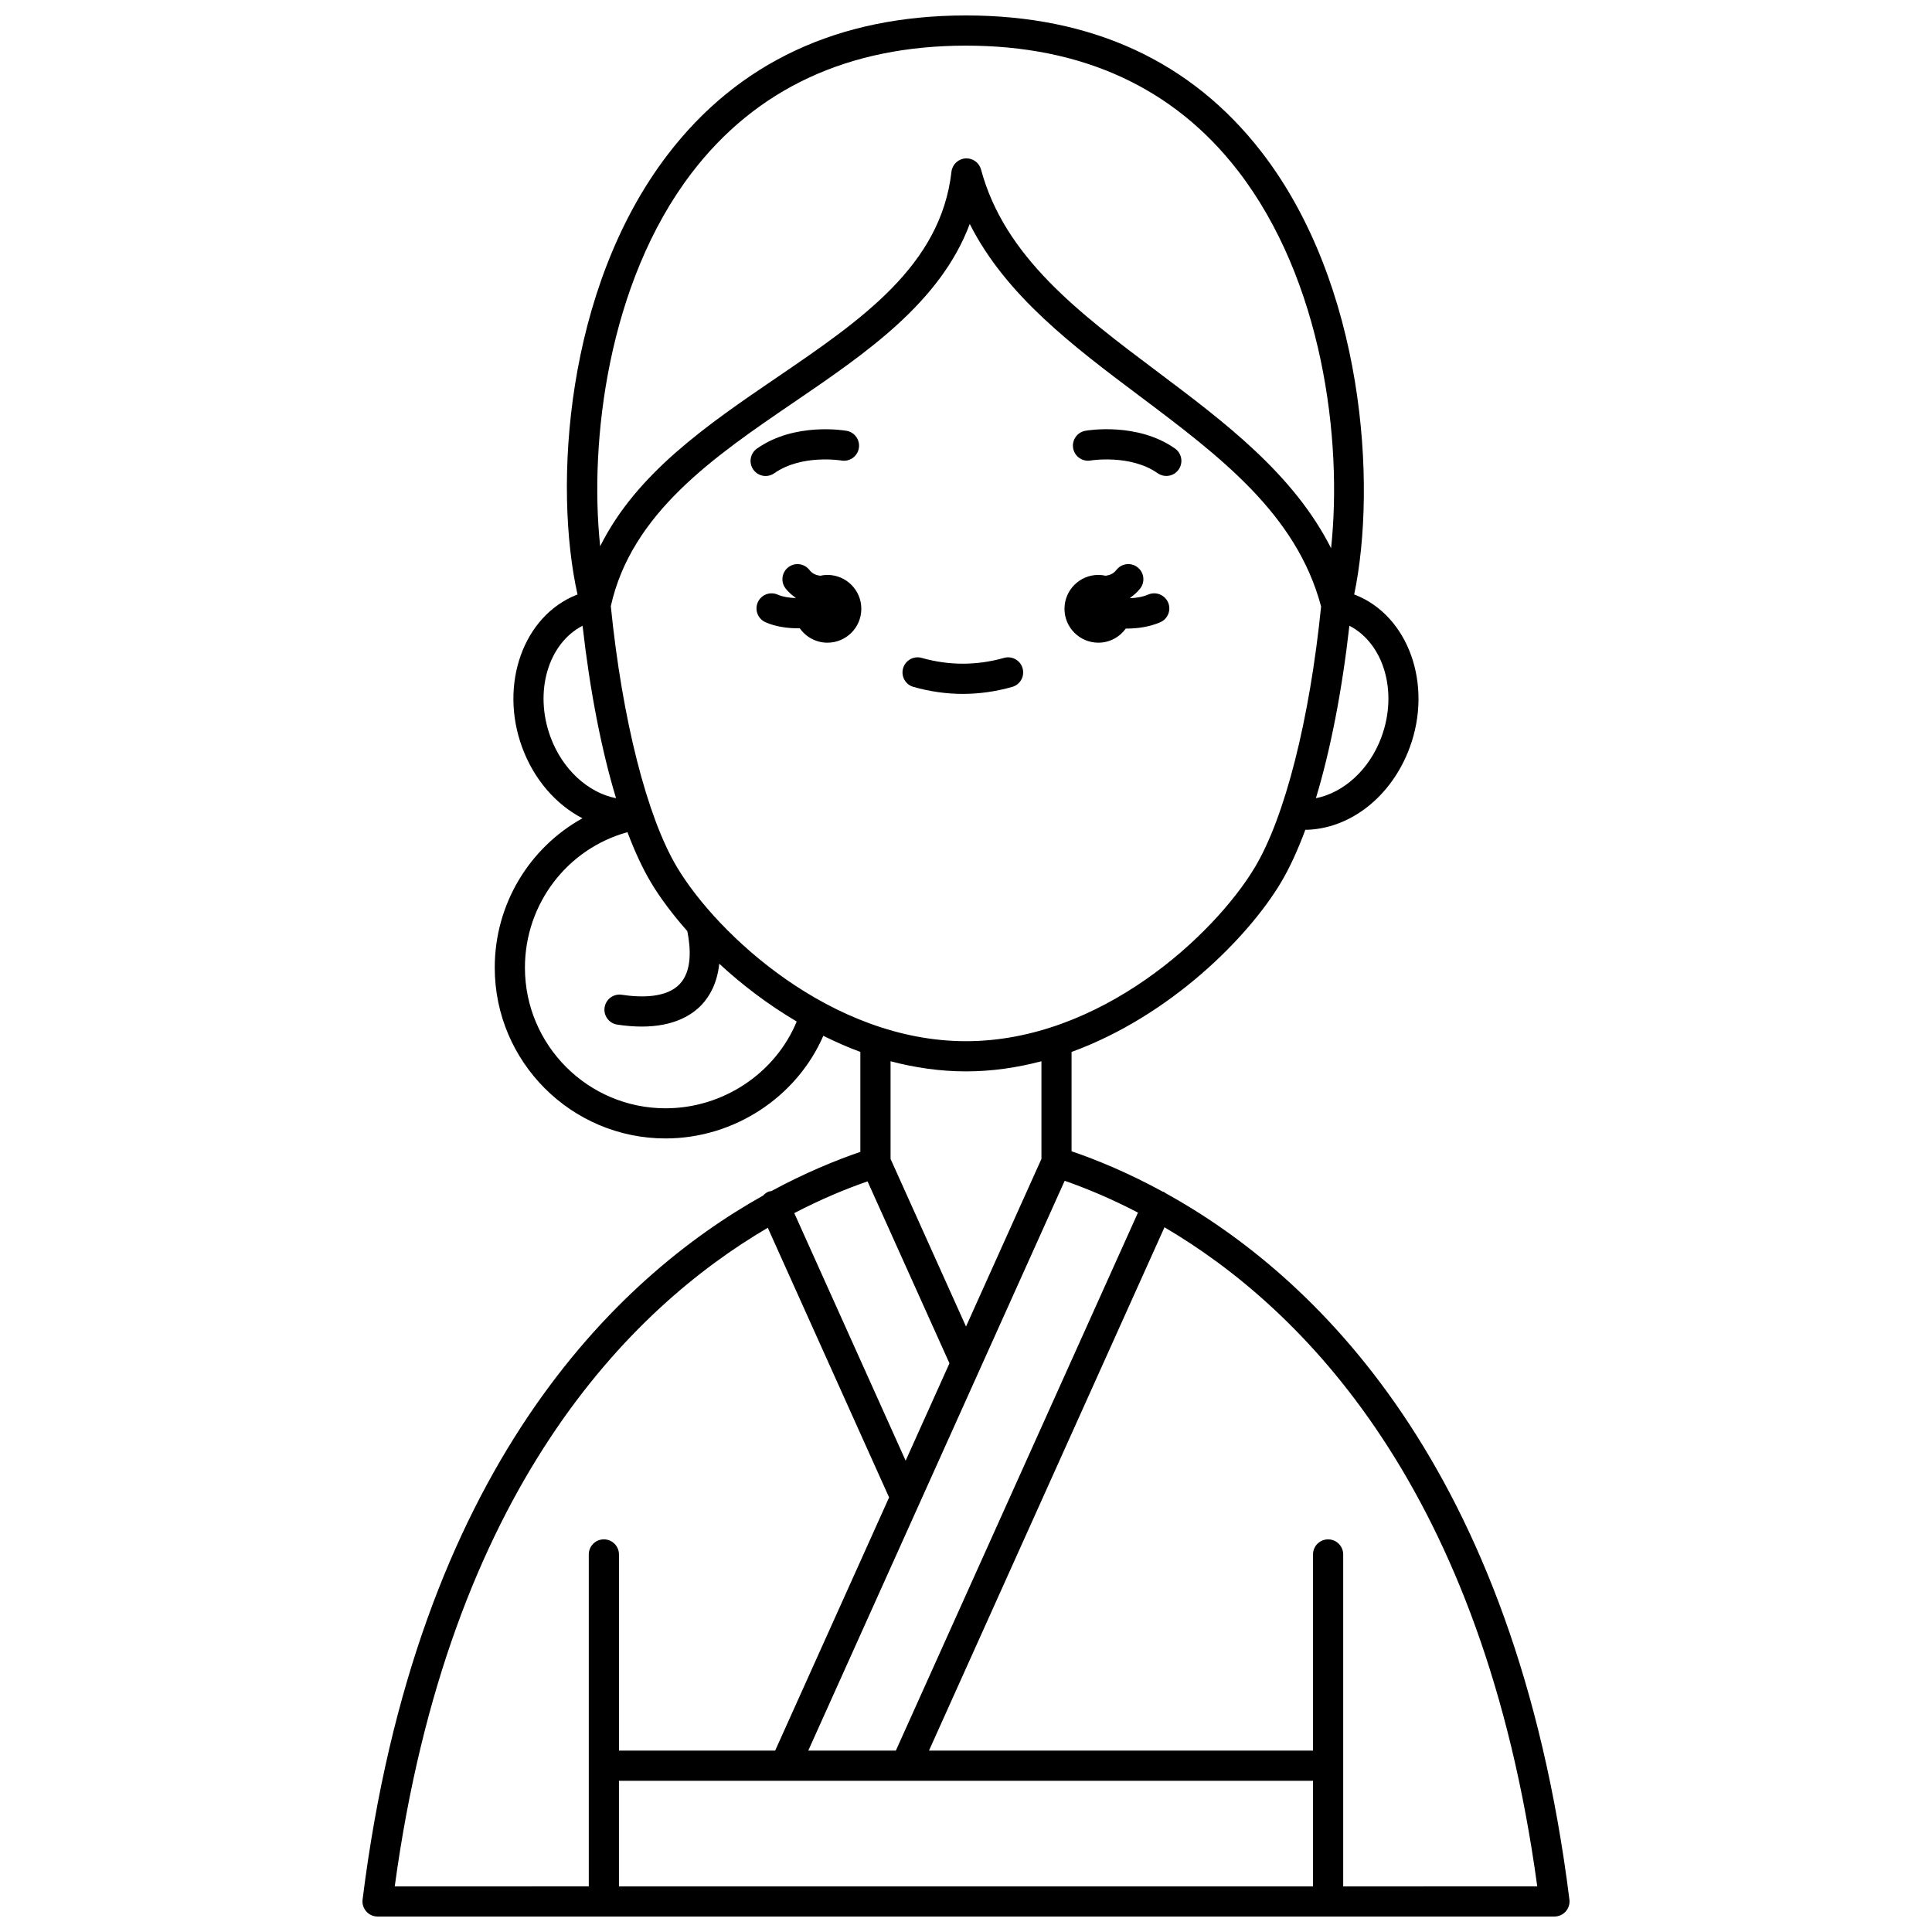 <?xml version="1.0" encoding="UTF-8"?>
<!-- Uploaded to: SVG Find, www.svgrepo.com, Generator: SVG Find Mixer Tools -->
<svg width="800px" height="800px" version="1.1" viewBox="144 144 512 512" xmlns="http://www.w3.org/2000/svg">
 <defs>
  <clipPath id="a">
   <path d="m240 148.09h320v503.81h-320z"/>
  </clipPath>
 </defs>
 <path d="m431.64 258.16c-2.176 0.383-3.625 2.453-3.246 4.629 0.383 2.172 2.465 3.629 4.629 3.246 0.105-0.02 10.59-1.691 17.758 3.367 0.699 0.496 1.504 0.73 2.301 0.73 1.254 0 2.496-0.586 3.269-1.695 1.273-1.809 0.84-4.301-0.965-5.574-9.973-7.027-23.191-4.809-23.746-4.703z"/>
 <path d="m349.21 269.41c7.223-5.09 17.66-3.387 17.77-3.363 2.184 0.359 4.238-1.074 4.621-3.246 0.383-2.176-1.07-4.25-3.246-4.629-0.559-0.102-13.777-2.332-23.75 4.707-1.805 1.273-2.238 3.766-0.965 5.574 0.781 1.105 2.016 1.695 3.269 1.695 0.797-0.008 1.602-0.246 2.301-0.738z"/>
 <g clip-path="url(#a)">
  <path d="m452.89 460.2c-0.164-0.105-0.285-0.25-0.469-0.336-0.09-0.039-0.18-0.027-0.273-0.059-9.113-4.973-17.398-8.398-24.172-10.707v-26.32c26.137-9.543 46.742-30.324 55.406-44.77 2.328-3.879 4.516-8.637 6.539-14.094 11.781-0.168 22.859-8.73 27.68-21.844 6.133-16.672-0.328-34.805-14.402-40.406-0.105-0.039-0.223-0.07-0.328-0.113 6.109-29.246 2.606-82.262-24.617-117.35-18.578-23.957-44.906-36.105-78.25-36.105-33.801 0-60.426 12.449-79.148 36.992-27.113 35.559-30.199 87.84-23.809 116.47-0.09 0.031-0.188 0.059-0.277 0.094-14.07 5.602-20.531 23.73-14.398 40.406 3.16 8.59 9.016 15.188 15.977 18.797-14.012 7.773-23.238 22.715-23.238 39.582 0 24.957 20.305 45.262 45.262 45.262 18.211 0 34.762-10.988 41.812-27.199 3.18 1.57 6.438 3.035 9.816 4.266v26.492c-6.629 2.262-14.707 5.59-23.582 10.387-0.285 0.055-0.57 0.066-0.848 0.191-0.531 0.238-0.973 0.582-1.332 0.992-38.941 21.816-91.848 72.137-106.15 186.57-0.145 1.137 0.211 2.277 0.973 3.144 0.754 0.867 1.848 1.359 2.996 1.359h311.88c1.148 0 2.238-0.492 3-1.352 0.758-0.863 1.113-2.008 0.973-3.144-14.434-115.4-68.012-165.65-107.02-187.21zm39.07 183.71h-183.93v-27.988h183.93zm-133.76-35.988 67.949-151c5.586 1.941 12.195 4.664 19.426 8.43l-64.16 142.57zm15.711-150.85 21.703 48.223-11.609 25.797-29.516-65.609c7.231-3.762 13.84-6.477 19.422-8.41zm26.086-37.145c-35.637 0-65.859-28.242-76.543-46.043-7.992-13.324-14.551-39.172-17.582-69.238 5.488-24.68 27.324-39.59 48.469-54 19.16-13.059 38.859-26.488 46.656-47.297 9.57 18.98 27.492 32.449 44.93 45.543 21.418 16.09 41.645 31.305 48.18 55.828-3.035 30.031-9.59 55.855-17.574 69.164-10.676 17.809-40.898 46.043-76.535 46.043zm110.11-80.625c-3.188 8.664-10.031 14.785-17.379 16.23 3.856-12.75 6.914-28.359 8.871-45.703 9.074 4.676 12.934 17.434 8.508 29.473zm-182.89-149.36c17.129-22.461 41.617-33.848 72.789-33.848 30.746 0 54.945 11.105 71.945 33.008 22.641 29.172 27.859 71.629 24.797 100.18-9.93-19.668-28.219-33.402-46.012-46.77-20.828-15.645-40.504-30.422-46.754-53.586-0.473-1.754-2.062-2.957-3.859-2.957-0.102 0-0.199 0.004-0.305 0.012-1.914 0.145-3.453 1.629-3.672 3.535-2.832 24.906-23.949 39.301-46.309 54.539-18.316 12.488-37.137 25.312-46.785 44.707-2.961-27.793 2.106-69.883 24.164-98.816zm-37.336 149.36c-4.426-12.039-0.566-24.801 8.504-29.473 1.961 17.34 5.019 32.953 8.871 45.703-7.348-1.441-14.188-7.566-17.375-16.23zm30.496 98.406c-20.547 0-37.266-16.719-37.266-37.266 0-16.926 11.242-31.527 27.172-35.91 1.961 5.203 4.07 9.734 6.312 13.473 2.344 3.902 5.594 8.273 9.551 12.754 0.926 4.629 1.246 10.535-1.977 13.984-3.523 3.769-10.316 3.644-15.395 2.879-2.18-0.336-4.223 1.172-4.551 3.356-0.328 2.184 1.172 4.223 3.356 4.551 2.363 0.359 4.516 0.52 6.473 0.52 8.496 0 13.312-3.008 15.957-5.836 2.012-2.156 4.039-5.578 4.602-10.816 5.93 5.481 12.84 10.781 20.523 15.312-5.625 13.684-19.488 23-34.758 23zm79.621-9.781c6.887 0 13.57-0.996 19.992-2.684v25.879l-19.988 44.422-19.992-44.418v-25.883c6.414 1.688 13.102 2.684 19.988 2.684zm-52.527 41.445 32.148 71.461-30.191 67.09h-41.395v-51.98c0-2.211-1.793-4-4-4-2.207 0-4 1.789-4 4v87.965l-51.422 0.004c14.332-105.36 62.34-153.12 98.859-174.54zm152.49 174.54v-87.965c0-2.211-1.793-4-4-4-2.207 0-4 1.789-4 4v51.98l-101.77-0.004 62.406-138.68c36.508 21.445 84.453 69.254 98.789 174.66z"/>
 </g>
 <path d="m410.07 318.35c-7.25 2.047-14.562 2.047-21.812 0-2.109-0.602-4.336 0.633-4.934 2.754-0.605 2.125 0.633 4.336 2.754 4.934 4.336 1.227 8.738 1.852 13.082 1.852 4.352 0 8.754-0.625 13.082-1.852 2.129-0.602 3.359-2.812 2.754-4.934-0.59-2.121-2.805-3.352-4.926-2.754z"/>
 <path d="m448.3 301.56c-1.469 0.633-3.125 0.895-4.738 0.969-0.016-0.043-0.027-0.09-0.039-0.133 0.98-0.684 1.891-1.469 2.66-2.469 1.344-1.75 1.012-4.262-0.738-5.606s-4.258-1.016-5.606 0.738c-0.758 0.988-1.754 1.375-2.824 1.52-0.625-0.137-1.266-0.219-1.934-0.219-4.957 0-8.98 4.023-8.98 8.98 0 4.957 4.023 8.98 8.98 8.98 3.008 0 5.648-1.492 7.281-3.758 0.09 0 0.168 0.016 0.258 0.016 2.941 0 6.059-0.473 8.84-1.664 2.031-0.871 2.973-3.219 2.102-5.25-0.883-2.027-3.234-2.969-5.262-2.106z"/>
 <path d="m363.28 296.36c-0.668 0-1.312 0.082-1.934 0.219-1.066-0.145-2.066-0.531-2.828-1.52-1.344-1.75-3.859-2.078-5.606-0.734-1.75 1.344-2.078 3.856-0.734 5.606 0.766 0.996 1.68 1.781 2.66 2.461-0.012 0.031-0.02 0.062-0.031 0.098-1.691-0.059-3.383-0.32-4.695-0.902-2.016-0.898-4.383 0-5.281 2.019-0.898 2.016 0.004 4.383 2.019 5.281 2.594 1.16 5.723 1.625 8.742 1.625 0.121 0 0.23-0.016 0.352-0.02 1.625 2.312 4.297 3.828 7.336 3.828 4.957 0 8.98-4.023 8.98-8.98 0-4.961-4.023-8.98-8.98-8.98z"/>
</svg>
